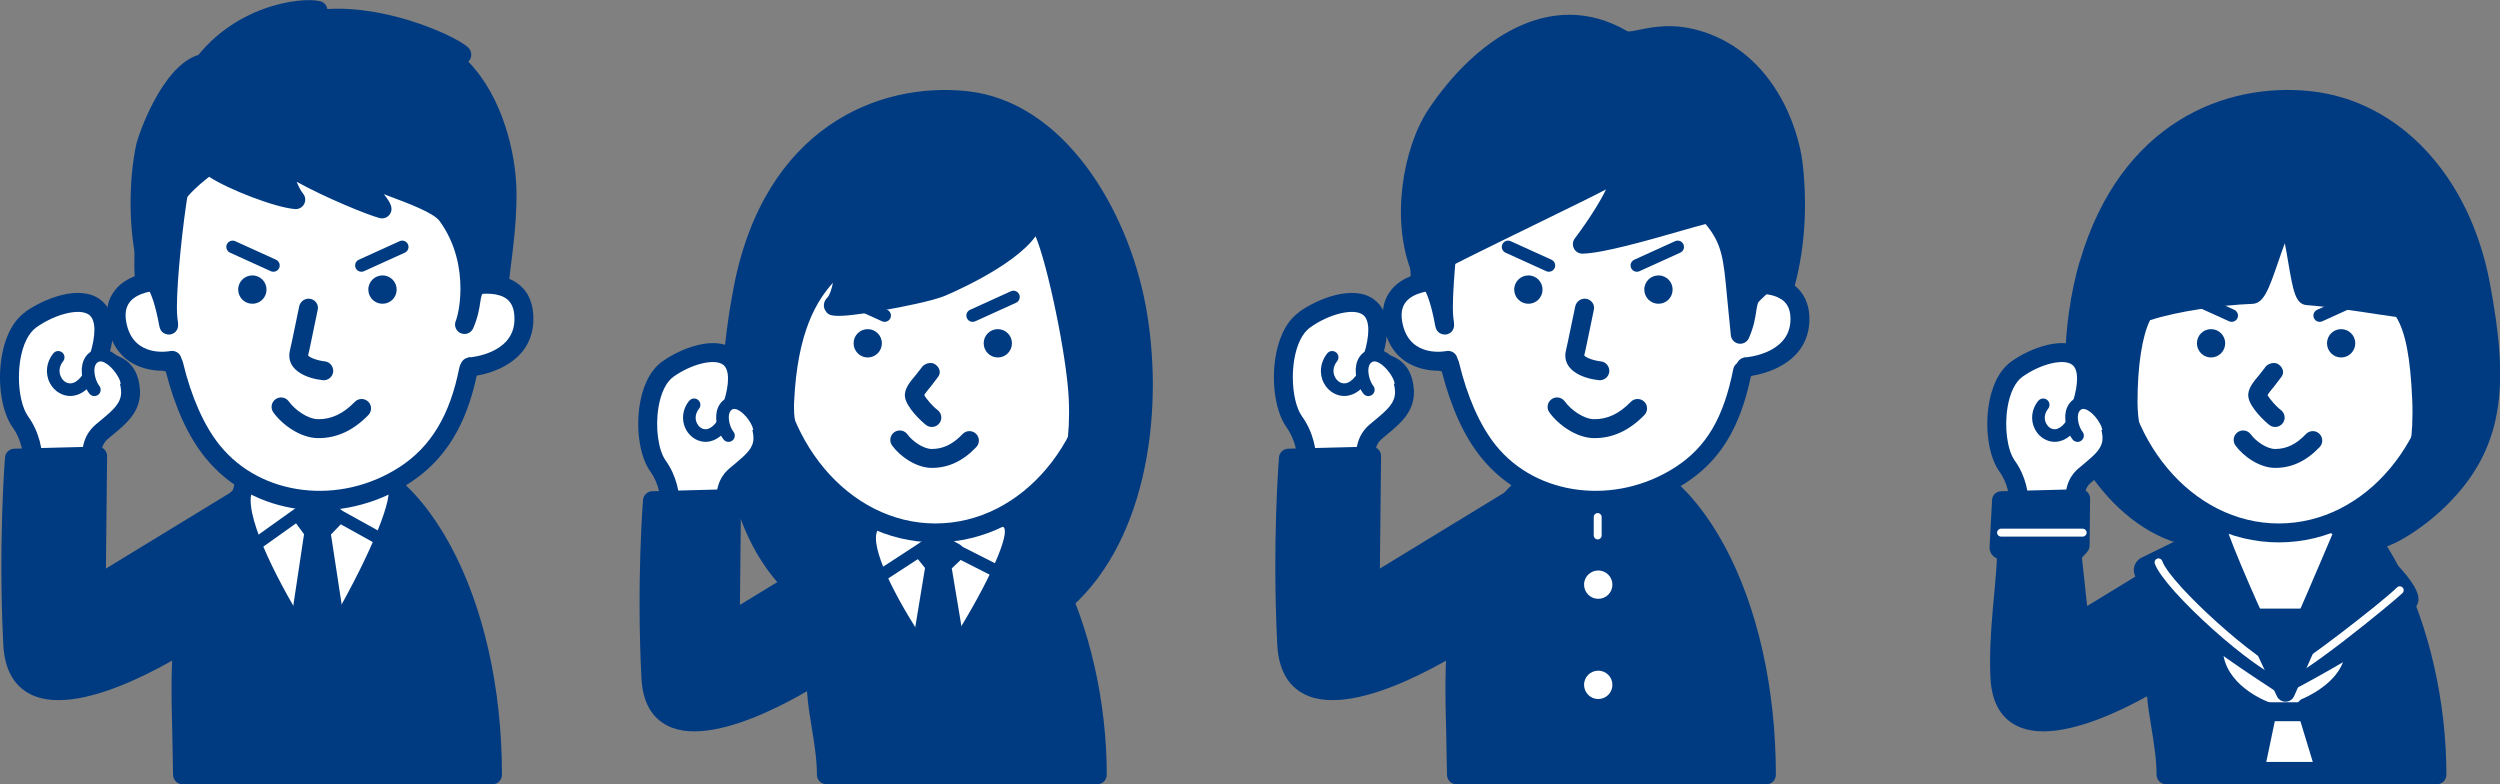 <?xml version="1.0" encoding="UTF-8"?>
<svg id="_レイヤー_1" data-name="レイヤー 1" xmlns="http://www.w3.org/2000/svg" viewBox="0 0 449.13 140.9">
  <rect x="0" y="0" width="449.13" height="140.9" fill="#808080" stroke="none"/>
  <g>
    <path d="m437.8,139.2h-48.67c0-6.87-2.66-13.79-1.61-20.24,2.95-18.09,10.91-32.59,22.3-32.59,15.46,0,27.98,26.69,27.98,52.83Z" style="fill: #003b82; isolation: isolate;"/>
    <path d="m385.84,118.68c-.65,4,.02,8.12.67,12.1.45,2.78.92,5.65.92,8.41,0,.94.76,1.7,1.7,1.7h48.67c.94,0,1.7-.76,1.7-1.7,0-13.05-3.06-26.54-8.38-36.99-5.76-11.31-13.33-17.54-21.3-17.54-11.37,0-20.56,13.04-23.98,34.02Zm4.03,11.56c-.46-2.79-.89-5.48-.89-8.05,0-1,.07-1.99.22-2.96,3.09-18.93,11.18-31.17,20.62-31.17,6.53,0,13.19,5.72,18.27,15.68,4.86,9.54,7.71,21.75,7.96,33.75h-45.33c-.13-2.46-.46-4.89-.85-7.26Z" style="fill: #003b82;"/>
  </g>
  <g>
    <path d="m317.35,139.2h-55.69c0-7.98-.75-17.25.25-26.26,2-18.03,13.08-30.82,24.61-30.82,17.03,0,30.84,25.55,30.84,57.08Z" style="fill: #003b82; isolation: isolate;"/>
    <path d="m260.21,112.75c-.72,6.49-.55,12.96-.39,19.21l.13,7.24c.02.93.77,1.7,1.7,1.7h55.69c.94,0,1.7-.76,1.7-1.7,0-15.52-3.28-30.14-9.24-41.17-6.14-11.36-14.41-17.61-23.3-17.61-12.95,0-24.25,13.9-26.3,32.33Zm3.01,19.12c-.07-2.69-.14-5.42-.14-8.16,0-3.52.12-7.07.51-10.59,1.82-16.43,11.89-29.3,22.92-29.3,7.58,0,14.8,5.62,20.31,15.82,5.48,10.13,8.55,23.53,8.78,37.85h-52.28c-.04-2-.1-5.62-.1-5.62Z" style="fill: #003b82;"/>
  </g>
  <g>
    <path d="m232.51,75.76c-2.86-3.99-2.84-14.96,1.89-18.32,5.59-3.96,16.25-6.25,12.25,6.75-.55,1.79,5.17-.42,5.67,5.83.26,3.23-2.13,5.02-4.5,7-1,.83-2.3,1.69-2.52,4.66-.19,2.51-1.32,5.3-.41,7.79.44,1.19-10.68-1.37-10.68-1.37,0,0,2.19-6.91-1.7-12.34Z" style="fill: #fff; isolation: isolate;"/>
    <path d="m233.42,56.05c-2.73,1.94-3.82,5.43-4.26,8.02-.79,4.75.01,9.96,1.96,12.68h0c3.33,4.65,1.48,10.78,1.46,10.84-.14.45-.09.94.15,1.35.24.41.63.71,1.09.81,10.96,2.53,11.68,1.72,12.31,1,.3-.34.46-.78.46-1.22,0-.22-.04-.44-.11-.65-.18-.48-.25-1.01-.25-1.57,0-.91.18-1.9.37-2.93l.38-2.59c.15-2.04.83-2.59,1.69-3.3l.59-.49c2.24-1.86,4.76-3.95,4.76-7.51,0-.2,0-.41-.03-.63-.4-5.02-3.76-5.97-5.46-6.34.41-1.58.67-3.05.67-4.3,0-2.47-.8-4.3-2.39-5.45-3.71-2.69-10.06-.12-13.42,2.26Zm3.11,27.48c0-2.62-.55-5.85-2.64-8.76h0c-1.03-1.44-1.63-4.14-1.63-6.98,0-1.05.08-2.13.25-3.16.46-2.76,1.48-4.82,2.87-5.81,3.45-2.45,7.79-3.49,9.46-2.28.65.47.98,1.42.98,2.74,0,1.19-.26,2.68-.8,4.41,0,0,.18,1.81.18,1.81.54.92,1.52,1.13,2.38,1.31,1.51.32,2.81.6,3.03,3.35,0,.11.01.22.01.33,0,1.89-1.37,3.12-3.53,4.92l-.57.47c-1.06.87-2.67,2.19-2.93,5.68l-.34,2.22c-.21,1.12-.43,2.32-.43,3.55,0,.22.03.45.05.68-1.59-.19-4.15-.66-6.65-1.2.15-.87.29-1.98.29-3.28Z" style="fill: #003b82;"/>
  </g>
  <g>
    <path d="m231.16,115.69c1,20,33.5-2,33.5-2l6.5-23.75-25,15.25.24-23.27-14.94.38s-1.23,14.9-.3,33.38Z" style="fill: #003b82; isolation: isolate;"/>
    <path d="m246.36,80.23l-14.94.38c-.87.02-1.58.7-1.65,1.56-.01.15-1.23,15.22-.31,33.61h0c.22,4.43,1.88,7.45,4.92,8.96,9.51,4.75,29.04-8.15,31.24-9.64.34-.23.58-.57.69-.96l6.5-23.75c.18-.67-.06-1.39-.62-1.81-.56-.42-1.31-.46-1.91-.09,0,0-18.18,11.09-22.38,13.65.05-4.62.21-20.21.21-20.22,0-.46-.18-.89-.51-1.21-.33-.32-.78-.5-1.24-.49Zm-1.68,3.45c-.03,3.01-.22,21.51-.22,21.52,0,.61.33,1.18.86,1.48.54.31,1.2.29,1.73-.03,0,0,16.01-9.77,21.34-13.02-1.49,5.46-4.93,18.02-5.2,18.99-5.88,3.89-20.91,12.27-27.3,9.08-1.89-.94-2.88-2.93-3.04-6.09h0c-.25-4.98-.34-9.72-.34-13.97,0-8.38.35-14.86.53-17.67,2.16-.06,9.21-.24,11.63-.3Z" style="fill: #003b82;"/>
  </g>
  <path d="m238.44,63.48c-1.27,1.59-1.5,3.64-.6,5.35.8,1.52,2.35,2.42,3.94,2.3,1.29-.1,3.69-.95,5.28-5.57.2-.59-.11-1.24-.7-1.44-.59-.2-1.24.11-1.44.7-.84,2.44-2.08,3.95-3.31,4.05-.84.06-1.46-.52-1.76-1.1-.48-.91-.35-1.99.36-2.87.39-.49.31-1.2-.18-1.59-.49-.39-1.2-.31-1.59.18Z" style="fill: #003b82;"/>
  <g>
    <path d="m251.66,68.69c-.2-1.8-3.32-5.91-5.67-4.67-2.12,1.13-1.25,4.64-.17,6" style="fill: #fff; isolation: isolate;"/>
    <path d="m245.46,63.02c-.94.5-1.57,1.36-1.8,2.5-.39,1.86.37,4.08,1.28,5.21.39.49,1.1.57,1.59.18.49-.39.57-1.1.18-1.59-.57-.72-1.05-2.26-.83-3.34.13-.61.43-.84.64-.95.11-.06.47-.25,1.2.14,1.39.74,2.71,2.76,2.81,3.65.07.62.63,1.07,1.25,1,.62-.07,1.07-.63,1-1.25-.17-1.61-1.96-4.33-4-5.41-1.48-.79-2.63-.51-3.32-.14Z" style="fill: #003b82;"/>
  </g>
  <g>
    <path d="m149.26,48.08c-13.86,5.95-16.58,22.93-11.41,34.56,7.88,17.72,29.2,17.46,46.8,11.77,20.46-6.61,26.45-34.49,7.02-44.92-10.02-5.38-30.57-5.94-41.5-1.78-.31.12-.62.24-.92.37Z" style="fill: #003b82; isolation: isolate;"/>
    <path d="m149.58,46.11s-.98.4-.99.4c-5.98,2.57-10.44,7.23-12.88,13.47-1.34,3.42-2.01,7.14-2.01,10.88,0,4.28.87,8.58,2.6,12.47,6.94,15.6,25.21,20.34,48.88,12.7,10.91-3.53,18.92-13.44,19.93-24.67.89-9.91-3.83-18.65-12.63-23.37-10.2-5.48-31.05-6.38-42.91-1.87Zm1.21,3.18c10.91-4.15,30.76-3.32,40.08,1.69,7.68,4.12,11.63,11.44,10.85,20.07-.89,9.89-7.96,18.63-17.59,21.74-8.18,2.64-35.6,9.68-44.72-10.84-1.52-3.41-2.28-7.27-2.28-11.1,0-3.33.58-6.65,1.75-9.62,2.11-5.37,5.93-9.38,11.06-11.58t0,0l.86-.35Zm-.86.35s0,0,0,0h0Zm-1.34-3.13" style="fill: #003b82;"/>
  </g>
  <g>
    <g>
      <path d="m197.13,139.2h-48.67c0-6.87-2.66-13.79-1.61-20.24,2.95-18.09,10.91-32.59,22.3-32.59,15.45,0,27.98,26.69,27.98,52.83Z" style="fill: #003b82; isolation: isolate;"/>
      <path d="m145.17,118.68c-.65,4,.02,8.12.67,12.1.45,2.78.92,5.65.92,8.41,0,.94.76,1.7,1.7,1.7h48.67c.94,0,1.7-.76,1.7-1.7,0-13.05-3.05-26.54-8.38-36.99-5.76-11.31-13.33-17.54-21.3-17.54-11.37,0-20.56,13.04-23.98,34.02Zm4.02,11.56c-.46-2.79-.89-5.48-.89-8.05,0-1,.07-1.99.23-2.96,3.09-18.93,11.18-31.17,20.62-31.17,6.53,0,13.19,5.72,18.27,15.68,4.86,9.54,7.71,21.75,7.96,33.75h-45.33c-.14-2.46-.47-4.89-.85-7.26Z" style="fill: #003b82;"/>
    </g>
    <g>
      <path d="m168.68,121.88s17.18-24.91,12.73-28.44c-3.67-2.92-23.39-1.55-24.99.57-4.4,5.82,12.26,27.87,12.26,27.87Z" style="fill: #fff; isolation: isolate;"/>
      <path d="m162.49,90.6c-6.2.78-7.06,1.91-7.42,2.39-4.93,6.51,9.35,26.07,12.26,29.92.33.44.85.69,1.39.67.55-.01,1.05-.29,1.36-.73,6.75-9.79,17.34-26.8,12.39-30.74-3.57-2.84-15.94-2.02-19.99-1.51Zm17.87,4.17c.11.15.17.39.17.71,0,2.92-4.59,12.49-11.9,23.42-6.05-8.38-11.27-17.95-11.27-22.23,0-.65.13-1.16.39-1.54,2.26-1.47,19.72-2.67,22.62-.36Z" style="fill: #003b82;"/>
    </g>
    <path d="m167.44,96.08l-10.14,6.61c-.52.34-.67,1.04-.33,1.57.34.52,1.04.67,1.57.33,0,0,8.61-5.61,9.59-6.25,1.05.53,11.05,5.6,11.05,5.6.56.28,1.24.06,1.52-.5.28-.56.06-1.24-.5-1.52l-11.63-5.89c-.36-.18-.79-.16-1.13.06Z" style="fill: #003b82;"/>
    <g>
      <polygon points="166.01 99.11 168.37 97.53 171.51 99.26 169.15 101.48 172.54 121.74 164.68 121.6 167.98 101.56 166.01 99.11" style="fill: #003b82; isolation: isolate;"/>
      <path d="m167.42,96.12l-2.36,1.58c-.4.26-.66.68-.73,1.16-.01.08-.02.17-.02.26,0,.38.13.76.38,1.07,0,0,.94,1.17,1.49,1.85-.23,1.39-3.18,19.29-3.18,19.29-.02.09-.02.18-.02.28,0,.39.14.78.39,1.09.32.38.78.6,1.28.61l7.86.14c.51,0,.99-.21,1.32-.59.27-.31.41-.71.41-1.11,0-.09,0-.19-.02-.28,0,0-2.96-17.73-3.23-19.36.68-.65,1.7-1.61,1.7-1.61.34-.32.53-.77.53-1.24,0-.07,0-.14-.01-.22-.07-.54-.39-1.01-.87-1.27l-3.14-1.72c-.56-.31-1.24-.28-1.77.08Zm1.15,3.46s.04.02.07.04c0,0-.01.01-.02.02-.02-.03-.03-.03-.05-.06Zm0,8.78c.85,5.11,1.59,9.55,1.94,11.64-1.48-.03-2.4-.04-3.85-.07.33-2.02,1.07-6.49,1.91-11.57Z" style="fill: #003b82;"/>
    </g>
  </g>
  <g>
    <ellipse cx="168.06" cy="60.24" rx="30" ry="35.5" style="fill: #fff; isolation: isolate;"/>
    <path d="m136.36,60.24c0,20.51,14.22,37.2,31.7,37.2s31.7-16.69,31.7-37.2-14.22-37.2-31.7-37.2-31.7,16.69-31.7,37.2Zm3.4,0c0-18.64,12.69-33.8,28.3-33.8s28.3,15.16,28.3,33.8-12.7,33.8-28.3,33.8-28.3-15.16-28.3-33.8Z" style="fill: #003b82;"/>
  </g>
  <path d="m158.43,61.67c0,1.41-1.14,2.55-2.54,2.55s-2.54-1.14-2.54-2.55,1.14-2.54,2.54-2.54,2.54,1.14,2.54,2.54Z" style="fill: #003b82;"/>
  <path d="m181.8,61.67c0,1.41-1.14,2.55-2.54,2.55s-2.54-1.14-2.54-2.55,1.14-2.54,2.54-2.54,2.54,1.14,2.54,2.54Z" style="fill: #003b82;"/>
  <path d="m165.61,65.99l-1.02,1.3c-1.12,1.33-2.19,2.59-2.01,4,.24,1.93,3.09,4.56,3.84,5.1.76.55,1.83.37,2.37-.39.22-.3.32-.65.32-.99,0-.53-.25-1.05-.71-1.38-.75-.54-2.02-1.99-2.36-2.66.22-.39.78-1.06,1.14-1.49l1.34-1.76c.21-.28.31-.58.31-.87,0-.49-.27-.98-.74-1.34-.74-.57-1.92-.27-2.5.47Z" style="fill: #003b82;"/>
  <path d="m160.64,77.66c-.76.56-.92,1.62-.37,2.38,1.46,2,4.38,4.02,7.13,4.02,2.98,0,5.59-1.22,7.99-3.74.65-.68.62-1.76-.06-2.4-.68-.65-1.76-.62-2.4.06-1.74,1.83-3.5,2.68-5.52,2.68-1.52,0-3.46-1.36-4.39-2.63-.56-.76-1.62-.92-2.38-.37Z" style="fill: #003b82;"/>
  <g>
    <path d="m204.12,55.03c-3.11-16.46-13.93-35.17-30.54-36.96-12.82-1.38-34.46,4.29-40.13,33.96-5.01,26.25-.91,45.98,12,55.67,5.33,4,3.67-.67,9.67-8,.46.46-14.82-13.1-14.17-27.51.75-16.58,6.5-21.58,9.23-24.49,2.19-2.34,1.52,5.16-.39,6.99-1.4,1.34,15.42-1.58,19.17-3.08s14.83-6.92,16.5-11.58c2.33-4,7.86,22.59,8.25,31.66.67,15.33-4.92,20.42-8.25,23.75-2.98,2.98-.91,18.48,6,12.26,13.33-12,16-35,12.67-52.67Z" style="fill: #003b82; isolation: isolate;"/>
    <path d="m131.79,51.71c-5.16,26.99-.66,47.36,12.65,57.35,1.72,1.29,3.17,2.08,4.66,1.73,1.64-.38,2.41-1.88,3.39-3.78.82-1.59,1.93-3.77,3.95-6.23.25-.31.38-.69.38-1.06,0-.49-.21-.98-.61-1.32-.14-.12-13.57-12.43-13.57-25.3,0-.27,0-.55.02-.82.58-12.9,4.19-18.35,6.98-21.49-.22,1.12-.58,2.27-1.02,2.69-.4.38-.61.88-.61,1.38,0,.33.09.66.28.96.58.9,1,1.55,10.21-.04,3.78-.66,8.96-1.72,11.09-2.57.14-.05,12.39-5.1,16.45-10.76,2.15,5.03,5.64,21.64,5.97,29.33.04.83.05,1.62.05,2.38,0,12.32-4.48,16.78-7.51,19.8l-.3.29c-1.22,1.22-1.8,3.66-1.8,6.28,0,3.34.94,6.99,2.69,8.84.76.8,3.53,3.13,7.45-.4,13.84-12.45,16.6-36.22,13.2-54.25h0c-3.24-17.15-14.64-36.47-32.02-38.34-15.93-1.71-36.48,6.51-41.98,35.33Zm14.69,54.62c-8.83-6.62-13.38-18.47-13.38-34.21,0-6.04.67-12.66,2.03-19.78,5.07-26.55,23.79-34.15,38.28-32.59,15.66,1.68,26.03,19.63,29.05,35.59h0c3.23,17.09.73,39.51-12.13,51.09-1.76,1.58-2.38.93-2.71.58-2.13-2.25-2.24-9.09-.95-10.37l.29-.29c3.42-3.4,9.14-9.1,8.46-24.74-.15-3.4-3.99-32.42-8.91-33.63-.77-.19-1.83.02-2.51,1.19-.05.09-.1.19-.13.28-1.29,3.6-10.75,8.66-15.53,10.58-2.62,1.05-11.53,2.7-15.83,3.17.48-1.39.75-2.95.75-4.23,0-.6-.05-1.12-.16-1.54-.35-1.31-1.19-1.71-1.66-1.83-.59-.15-1.51-.11-2.48.92l-.51.53c-2.95,3.08-8.44,8.82-9.18,25.04-.01.33-.02.66-.02.99,0,11.9,9.57,22.87,13.64,26.75-1.64,2.21-2.66,4.14-3.41,5.6-.4.78-.89,1.72-1.17,1.99-.2-.05-.69-.26-1.82-1.1Zm40.58-65.73c-.04.1-.08.19-.13.28,0,0,0,0,0,0,.04-.1.1-.19.14-.29Zm-33.26,60.09c.45.39.75.62.84.64-.36-.11-.63-.35-.84-.64Z" style="fill: #003b82;"/>
  </g>
  <g>
    <path d="m88.48,139.2h-55.69c0-7.98-.75-17.25.25-26.26,2-18.03,13.08-30.82,24.61-30.82,17.03,0,30.84,25.55,30.84,57.08Z" style="fill: #003b82; isolation: isolate;"/>
    <path d="m31.35,112.75c-.72,6.49-.55,12.96-.39,19.21l.13,7.24c.02.93.77,1.7,1.7,1.7h55.69c.94,0,1.7-.76,1.7-1.7,0-15.52-3.28-30.14-9.24-41.17-6.14-11.36-14.41-17.61-23.3-17.61-12.95,0-24.25,13.9-26.3,32.33Zm3.01,19.12c-.07-2.69-.14-5.42-.14-8.16,0-3.52.12-7.07.51-10.59,1.82-16.43,11.89-29.3,22.92-29.3,7.58,0,14.8,5.62,20.31,15.82,5.48,10.13,8.55,23.53,8.78,37.85h-52.27c-.04-2-.1-5.62-.1-5.62Z" style="fill: #003b82;"/>
  </g>
  <g>
    <path d="m57.16,119.11s18.21-28.9,13.5-33c-3.89-3.38-24.8-1.8-26.5.67-4.67,6.75,13,32.33,13,32.33Z" style="fill: #fff; isolation: isolate;"/>
    <path d="m51.27,82.99c-7.19.9-8.15,2.29-8.52,2.81-5.08,7.35,9.94,29.83,13,34.27.32.47.86.75,1.44.73.57-.01,1.1-.31,1.4-.79,7.09-11.25,18.23-30.79,13.18-35.19-3.62-3.16-16.03-2.39-20.5-1.83Zm18.27,4.4c.2.17.29.51.29,1,0,3.49-4.89,14.73-12.74,27.56-5.79-8.78-12.06-20.57-12.06-26.07,0-.85.16-1.54.49-2.06,2.29-1.75,20.87-3.17,24.02-.43Z" style="fill: #003b82;"/>
  </g>
  <path d="m55.83,89.35l-10.75,7.67c-.51.36-.63,1.07-.27,1.58.36.51,1.07.63,1.58.26,0,0,9.13-6.51,10.17-7.25,1.13.62,11.71,6.49,11.71,6.49.55.3,1.24.11,1.54-.44.3-.55.11-1.24-.44-1.54l-12.33-6.83c-.38-.21-.85-.18-1.21.07Z" style="fill: #003b82;"/>
  <g>
    <polygon points="54.32 92.69 56.82 90.86 60.16 92.86 57.66 95.44 61.24 118.94 52.91 118.77 56.41 95.52 54.32 92.69" style="fill: #003b82; isolation: isolate;"/>
    <path d="m55.82,89.49l-2.5,1.83c-.36.27-.61.67-.68,1.11-.01.08-.02.17-.02.26,0,.36.11.71.33,1.01,0,0,1.13,1.54,1.67,2.27-.2,1.31-3.39,22.56-3.39,22.56-.01.08-.02.17-.02.25,0,.4.14.79.4,1.1.32.37.78.59,1.27.6l8.33.17c.5.01.98-.2,1.31-.58.27-.31.42-.71.42-1.12,0-.08,0-.17-.02-.26,0,0-3.22-21.12-3.46-22.67.69-.71,1.91-1.98,1.91-1.98.31-.32.48-.74.48-1.18,0-.07,0-.15-.01-.22-.07-.51-.37-.97-.81-1.24l-3.33-2c-.59-.35-1.33-.32-1.88.09Zm1.1,3.41c.22.13.27.16.53.32-.17.18-.22.23-.36.37-.17-.23-.19-.26-.39-.53.11-.08.12-.08.22-.16Zm.13,9.81c.93,6.07,1.87,12.24,2.21,14.49-1.61-.03-2.82-.06-4.38-.09.33-2.18,1.26-8.37,2.17-14.4Z" style="fill: #003b82;"/>
  </g>
  <g>
    <path d="m84.69,37.37c.45,4.13.75,8.39.8,12.61.03,3.07,4.73,5.38,4.45,8.34-.2,2.23-2.31,5.81-5.77,8.05-1.66,8.43-5.1,14.82-11.48,18.96-11.12,7.21-26.24,6.01-34.51-4.24-3.24-4.02-5.52-9.57-6.97-15.63-8.52-3.09-7.22-4.08-7.52-6.9-.31-2.95,5.66-7.33,5.72-10.24.13-6.15,1.09-11.98,2.89-16.6,4.91-12.61,11.84-15.19,27.66-15.21,17.32-.02,23.04,5.44,24.73,20.86Z" style="fill: #fff; isolation: isolate;"/>
    <path d="m59.96,14.81c-15.53.02-23.87,2.46-29.25,16.29-1.83,4.71-2.87,10.65-3.01,17.19-.02.81-1.42,2.57-2.44,3.85-1.62,2.02-3.29,4.1-3.29,6.2,0,.14,0,.27.02.41l.05.94c.1,3.16,1.26,4.63,7.75,7.07,1.64,6.41,3.99,11.62,7.05,15.41,8.58,10.64,24.38,12.62,36.76,4.59,6.32-4.1,10.16-10.3,12.08-19.44,3.57-2.58,5.71-6.3,5.94-8.83.01-.14.02-.28.02-.41,0-2.03-1.38-3.63-2.6-5.06-.91-1.06-1.85-2.16-1.86-3.04-.04-3.98-.31-8.28-.81-12.78-1.81-16.54-8.72-22.4-26.42-22.37Zm-20.46,65.21c-2.84-3.52-5.14-8.7-6.64-14.95-.13-.56-.54-1.01-1.07-1.2-6.27-2.28-6.29-2.95-6.33-4.29l-.07-1.19c-.09-.84,1.49-2.82,2.54-4.12,1.62-2.02,3.15-3.93,3.19-5.9.13-6.14,1.09-11.68,2.78-16.02,4.66-11.97,10.88-14.1,26.08-14.12,16.03-.02,21.41,4.5,23.03,19.34h0c.48,4.39.75,8.58.79,12.45.02,2.12,1.44,3.77,2.68,5.22.91,1.06,1.85,2.15,1.78,2.94-.14,1.52-1.82,4.72-5,6.77-.39.25-.65.65-.74,1.1-1.68,8.53-5.1,14.2-10.74,17.86-10.73,6.95-24.9,5.25-32.26-3.88Zm46.88-42.83h0Z" style="fill: #003b82;"/>
  </g>
  <path d="m53.75,55.06l-1.29,6.2c-.37,1.63-.49,2.16-.49,2.58-.03,2.83,3.23,4.17,6.02,4.46.93.1,1.77-.58,1.87-1.51,0-.06,0-.12,0-.18,0-.86-.65-1.6-1.52-1.69-1.39-.15-2.8-.72-2.99-1.08.03,0,.41-1.83.41-1.83l1.32-6.36c.02-.12.04-.23.04-.34,0-.78-.56-1.46-1.36-1.62-.92-.19-1.83.45-2.02,1.37Z" style="fill: #003b82;"/>
  <path d="m49.5,71.72c-.76.55-.94,1.61-.39,2.37,1.63,2.27,4.9,4.59,7.99,4.62,3.36.03,6.34-1.33,9.08-4.15.65-.67.64-1.75-.03-2.4-.67-.65-1.75-.64-2.4.03-2.09,2.15-4.19,3.14-6.61,3.12-1.84-.02-4.16-1.67-5.26-3.2-.55-.76-1.61-.94-2.37-.39Z" style="fill: #003b82;"/>
  <g>
    <path d="m84.68,51.36c2.34-.51,9.67-1.28,9.45,6.23-.23,7.5-9.27,8.31-9.73,8.3" style="fill: #fff; isolation: isolate;"/>
    <path d="m84.31,49.7c-.92.2-1.5,1.11-1.3,2.03.2.92,1.11,1.5,2.03,1.3,1.89-.42,4.63-.47,6.1.76.91.76,1.33,1.99,1.28,3.76-.18,6.07-7.98,6.65-8.06,6.65-.92.04-1.67.8-1.65,1.72.01.92.74,1.67,1.66,1.68,1.83.02,11.2-1.63,11.45-9.95.09-2.85-.76-5.03-2.51-6.48-3.04-2.52-7.66-1.76-9-1.46Z" style="fill: #003b82;"/>
  </g>
  <g>
    <path d="m28.94,50.49c-2.4-.03-9.54,1-7.79,8.29,1.74,7.3,9.34,6.05,9.79,5.96" style="fill: #fff; isolation: isolate;"/>
    <path d="m20.68,52.12c-1.47,1.84-1.87,4.21-1.19,7.06,1.83,7.64,9.14,7.8,11.81,7.22.91-.2,1.48-1.09,1.29-2.01-.19-.91-1.09-1.5-2.01-1.32-.26.05-6.38,1.21-7.79-4.69-.43-1.8-.25-3.15.54-4.14,1.33-1.66,4.23-2.07,5.58-2.06.94.01,1.71-.74,1.72-1.68.01-.94-.74-1.71-1.68-1.72-.93-.01-5.69.1-8.28,3.33Z" style="fill: #003b82;"/>
  </g>
  <path d="m47.88,52.05c-.01,1.41-1.16,2.54-2.57,2.52-1.4-.01-2.53-1.16-2.52-2.57s1.16-2.53,2.57-2.52c1.41.01,2.53,1.16,2.52,2.57Z" style="fill: #003b82;"/>
  <path d="m71.26,52.05c-.01,1.41-1.16,2.54-2.57,2.52-1.4-.01-2.53-1.16-2.52-2.57.01-1.41,1.16-2.53,2.57-2.52,1.41.01,2.54,1.16,2.52,2.57Z" style="fill: #003b82;"/>
  <g>
    <path d="m54.79,3.86c-1.99.49.33-.33,2.33-2-1.02-.52-12.83-.5-20.59,9.5-5.42,1.08-9.88,12.43-10.42,15-1.34,6.43-1.33,15.25.33,21.33,2.19-10.08,5.33-13.83,11.08-18.08,1.4,1.61,11.42,5.92,15.58,6.25-.83-1-1.83-2.92-2.83-7.17,3.5,3,15.67,8.17,18.33,8.83-.33-1.33-3.33-3.83-4.83-6.83,3.33,2.34,14.22,4.83,16.54,8,5.84,8.02,3.96,17.62,3.11,19.6,1.71-3.93.63-5.62,2.42-7.12,2.36-1.96.91-3.39,3.92-.55-.28-.26,1.52-9.26,1.27-17.01s-3.75-20.25-13-25c1-.5,3.57,1.1,4.75,1.25,2,.25-14.75-9.25-28-6Z" style="fill: #003b82; isolation: isolate;"/>
    <path d="m35.58,9.89c-6.51,2.02-10.77,14.45-11.12,16.13-.67,3.2-1,6.84-1,10.44,0,4.23.46,8.4,1.36,11.69.21.75.9,1.27,1.69,1.25s1.45-.57,1.62-1.34c1.94-8.94,4.57-12.52,9.44-16.3,3.47,2.27,11.8,5.51,15.43,5.8.68.05,1.33-.31,1.65-.91.13-.25.19-.51.19-.78,0-.39-.13-.78-.39-1.09-.4-.48-.78-1.21-1.16-2.13,5.26,2.91,12.89,6.02,14.94,6.53.58.14,1.19-.03,1.61-.45.32-.32.5-.76.5-1.2,0-.14-.02-.28-.05-.41-.18-.71-.69-1.44-1.33-2.24.33.13.66.25,1,.38,3.35,1.25,7.94,2.97,9.01,4.44,2.96,4.07,3.75,8.6,3.75,12.11,0,2.96-.56,5.19-.83,5.81-.1.22-.14.45-.14.68,0,.66.38,1.28,1.02,1.56.86.37,1.86-.02,2.24-.88,0,0,0,0,0,0h0c.87-2.01,1.09-3.52,1.26-4.62.18-1.23.26-1.51.69-1.87.49-.4.84-.79,1.12-1.13.18.17.55.51.55.51.68.64,1.76.61,2.4-.07.31-.33.46-.75.46-1.16,0-.08-.04-.15-.05-.23,0,0,.02.03.02.03l.28-2.4c.4-3.09,1.05-8.05,1.05-12.88,0-.54,0-1.07-.03-1.6-.19-5.88-2.31-15.98-8.63-22.49.15-.15.26-.29.31-.37.15-.25.22-.55.22-.85,0-.4-.12-.8-.36-1.11-1.29-1.72-14-7.83-25.49-7.12-.09-.54-.41-1.01-.89-1.25-2.02-1.03-14.32-.31-22.31,9.54Zm-8.73,26.6c0-3.36.31-6.78.94-9.77.62-2.98,4.96-12.86,9.08-13.68.4-.08.76-.3,1.01-.63,4.5-5.8,10.49-7.96,14.48-8.68-.01.08-.06.15-.06.23,0,.21.04.44.14.68.58,1.41,2.04,1.05,2.74.88h0c7.34-1.8,15.85.57,21.24,2.75-.03.12-.1.22-.1.34h0c0,.65.36,1.23.92,1.52,9.1,4.67,11.88,17.44,12.08,23.54.02.49.02.99.02,1.49,0,4.53-.61,9.26-1,12.28-.27-.08-.55-.12-.86-.08-.86.11-1.31.69-1.59,1.13-.43-3.41-1.62-7.21-4.21-10.78-1.67-2.29-5.99-3.91-10.57-5.62-2.55-.95-5.19-1.94-6.37-2.77-.64-.45-1.5-.41-2.09.1-.39.33-.59.81-.59,1.29,0,.26.06.52.18.76.44.87.98,1.69,1.54,2.45-4.51-1.91-10.34-4.73-12.41-6.5-.56-.48-1.36-.54-1.99-.16-.51.31-.82.87-.82,1.45,0,.13.01.26.04.39.41,1.72.84,3.14,1.3,4.35-4.45-1.32-10.27-4.04-11.11-4.95-.59-.64-1.59-.76-2.29-.25-4.35,3.21-7.35,6.32-9.55,11.77-.08-1.16-.13-2.34-.13-3.53Z" style="fill: #003b82;"/>
  </g>
  <g>
    <path d="m26.04,50.65c3-3.33,4.84,11.79,4.15,6.71-.48-3.55.75-16.19,2-23.57.34-2-6.25,4.52-6.25,9.52,0,1.3-.3,4.95.1,7.34Z" style="fill: #003b82; isolation: isolate;"/>
    <path d="m30.94,32c-1.93.98-6.7,6.54-6.7,11.31l-.04,1.24c-.07,1.75-.17,4.4.16,6.38.11.63.58,1.12,1.19,1.31.4.13.83.08,1.2-.09.44.76,1.18,2.63,1.87,6.42,0,.01,0,.02.01.03h0s0,0,0,0c.34,1.73,1.94,1.49,1.96,1.49.15-.02,1.41-.27,1.41-1.74,0-.09-.01-.19-.02-.29,0,0,0,0,0,0,0,0,0-.01,0-.02,0-.04,0-.07,0-.1l-.11-.81c-.06-.47-.09-1.13-.09-1.94,0-4.8,1.02-14.85,2.08-21.11.03-.15.04-.29.04-.42,0-.89-.52-1.38-.77-1.56-.29-.21-1.08-.65-2.2-.09Zm-3.41,15.42c0-.98.04-1.95.07-2.73l.04-1.38c0-1.76,1.07-3.81,2.22-5.44-.48,3.56-.92,7.63-1.19,11.27-.43-.37-.81-.5-1.07-.58,0,0-.03,0-.04,0-.01-.38-.03-.75-.03-1.14Z" style="fill: #003b82;"/>
  </g>
  <g>
    <path d="m313.93,37.37c.45,4.13.75,8.39.8,12.61.03,3.07,4.73,5.38,4.45,8.34-.2,2.23-2.67,6.06-6.13,8.3-1.66,8.43-4.74,14.57-11.12,18.71-11.12,7.21-26.24,6.01-34.51-4.24-3.24-4.02-5.52-9.57-6.97-15.63-8.52-3.09-7.22-4.08-7.52-6.9-.31-2.95,5.66-7.33,5.72-10.24.13-6.15,1.09-11.98,2.89-16.6,4.91-12.61,11.84-15.19,27.66-15.21,17.32-.02,23.04,5.44,24.73,20.86Z" style="fill: #fff; isolation: isolate;"/>
    <path d="m289.2,14.81c-15.53.02-23.87,2.46-29.25,16.29-1.83,4.71-2.87,10.65-3.01,17.19-.02.81-1.42,2.57-2.44,3.85-1.62,2.02-3.29,4.1-3.29,6.2,0,.14,0,.27.02.41l.05.94c.1,3.16,1.26,4.63,7.75,7.07,1.64,6.41,3.99,11.62,7.05,15.41,8.58,10.64,24.38,12.62,36.76,4.59,6.16-3.99,9.78-9.93,11.71-19.13,3.33-2.39,6.05-6.27,6.31-9.14.01-.14.02-.28.02-.41,0-2.03-1.38-3.63-2.6-5.06-.91-1.06-1.85-2.16-1.86-3.04-.04-3.98-.31-8.28-.81-12.78-1.81-16.54-8.72-22.4-26.42-22.37Zm-20.46,65.21c-2.84-3.52-5.14-8.7-6.64-14.95-.13-.56-.54-1.01-1.07-1.2-6.27-2.28-6.29-2.95-6.33-4.29l-.07-1.19c-.09-.84,1.49-2.82,2.54-4.12,1.62-2.02,3.15-3.93,3.19-5.9.13-6.14,1.09-11.68,2.78-16.02,4.66-11.97,10.88-14.1,26.08-14.12,16.03-.02,21.41,4.5,23.03,19.34h0c.48,4.39.74,8.58.79,12.45.02,2.12,1.44,3.77,2.68,5.22.91,1.06,1.85,2.15,1.78,2.94-.14,1.58-2.25,5.01-5.36,7.02-.39.25-.66.65-.75,1.1-1.73,8.75-4.83,14.01-10.38,17.61-10.73,6.95-24.9,5.25-32.26-3.88Zm46.88-42.83h0Z" style="fill: #003b82;"/>
  </g>
  <path d="m282.99,55.06l-1.29,6.2c-.37,1.63-.49,2.16-.49,2.58-.03,2.83,3.23,4.17,6.03,4.46.93.1,1.77-.58,1.87-1.51,0-.06,0-.12,0-.18,0-.86-.65-1.6-1.52-1.69-1.39-.15-2.8-.72-2.98-1.08.03,0,.41-1.83.41-1.83l1.32-6.36c.02-.12.04-.23.04-.34,0-.78-.56-1.46-1.37-1.62-.92-.19-1.83.45-2.02,1.37Z" style="fill: #003b82;"/>
  <path d="m278.74,71.72c-.76.55-.94,1.61-.39,2.37,1.63,2.27,4.9,4.59,7.99,4.62,3.36.03,6.33-1.33,9.08-4.15.65-.67.64-1.75-.03-2.4-.67-.65-1.75-.64-2.41.03-2.09,2.15-4.19,3.14-6.61,3.12-1.84-.02-4.16-1.67-5.26-3.2-.55-.76-1.61-.94-2.37-.39Z" style="fill: #003b82;"/>
  <g>
    <path d="m312.78,51.36c2.34-.51,10.81-1.28,10.58,6.23-.23,7.5-9.27,8.31-9.73,8.3" style="fill: #fff; isolation: isolate;"/>
    <path d="m312.41,49.7c-.92.2-1.5,1.11-1.3,2.03.2.92,1.11,1.5,2.03,1.3,1.33-.29,5.22-.68,7.22.98.92.77,1.35,1.92,1.3,3.54-.18,6.07-7.98,6.65-8.06,6.65-.92.04-1.67.8-1.65,1.72.01.92.74,1.67,1.66,1.68,1.83.02,11.2-1.63,11.45-9.95.1-3.36-1.32-5.25-2.53-6.26-3.61-3-9.46-1.82-10.12-1.68Z" style="fill: #003b82;"/>
  </g>
  <g>
    <path d="m258.18,50.49c-2.4-.03-9.54,1-7.79,8.29,1.74,7.3,9.34,6.05,9.79,5.96" style="fill: #fff; isolation: isolate;"/>
    <path d="m249.92,52.12c-1.47,1.84-1.87,4.21-1.19,7.06,1.83,7.64,9.15,7.8,11.81,7.22.91-.2,1.48-1.09,1.29-2.01-.19-.91-1.09-1.5-2.01-1.32-.26.05-6.38,1.21-7.79-4.69-.43-1.8-.25-3.15.54-4.14,1.33-1.66,4.23-2.07,5.58-2.06.94.01,1.71-.74,1.72-1.68.01-.94-.74-1.71-1.68-1.72-.93-.01-5.7.1-8.28,3.33Z" style="fill: #003b82;"/>
  </g>
  <path d="m277.12,52.05c-.01,1.41-1.16,2.54-2.57,2.52-1.4-.01-2.53-1.16-2.52-2.57s1.16-2.53,2.57-2.52c1.41.01,2.53,1.16,2.52,2.57Z" style="fill: #003b82;"/>
  <path d="m300.49,52.05c-.01,1.41-1.16,2.54-2.57,2.52-1.4-.01-2.53-1.16-2.52-2.57.01-1.41,1.16-2.53,2.57-2.52,1.41.01,2.54,1.16,2.52,2.57Z" style="fill: #003b82;"/>
  <path d="m289.67,105.06c-.01,1.41-1.16,2.54-2.57,2.52-1.4-.01-2.53-1.16-2.52-2.57.01-1.41,1.16-2.53,2.57-2.52,1.41.01,2.54,1.16,2.52,2.57Z" style="fill: #fff;"/>
  <path d="m289.67,123.06c-.01,1.41-1.16,2.54-2.57,2.52-1.4-.01-2.53-1.16-2.52-2.57.01-1.41,1.16-2.53,2.57-2.52,1.41.01,2.54,1.16,2.52,2.57Z" style="fill: #fff;"/>
  <g>
    <path d="m305.53,7.36c-7.71-2.51-12.01.91-14-.25-15-8.75-28.24,5.61-33.5,13.5-4,6-6.67,18.75-2.67,28.08,3.85-2.36,28.67-14.14,32.67-16.33,6.48-3.55,0,6.5-3.75,11.5,4.93-.07,20.3-5.11,22.77-5.5,5,5.5,4.13,8.76,5.59,21.69,1.79-4.12.66-5.89,2.54-7.45,2.47-2.05,2.14-3.55,5.29-.58,2.08-7.03,2.54-14.86,1.71-22.28-.76-6.83-5.15-18.63-16.65-22.38Z" style="fill: #003b82; isolation: isolate;"/>
    <path d="m256.61,19.67c-4.55,6.82-6.92,20.12-2.81,29.7.2.45.58.8,1.05.95.47.15.98.09,1.4-.17,2.19-1.35,12.01-6.14,19.9-9.99,5.61-2.74,10.46-5.11,12.37-6.13-.92,1.97-2.94,5.26-5.61,8.82-.23.3-.34.66-.34,1.02,0,.26.06.53.19.77.29.58.89.94,1.54.93,3.55-.05,11.62-2.35,17.51-4.04,1.81-.52,3.52-1.01,4.6-1.28,2.96,3.54,3.23,6.19,3.86,13.11l.68,6.88c.08.77.66,1.38,1.43,1.5.76.12,1.51-.3,1.82-1.02.91-2.09,1.14-3.66,1.31-4.81.2-1.32.28-1.61.75-2.01l1.47-1.4s.16-.16.32-.31c.22.15.59.44,1.25,1.06.43.4,1.04.56,1.61.4.57-.15,1.02-.59,1.19-1.16,2.05-6.94,2.67-14.88,1.77-22.95-.77-6.94-5.39-19.76-17.81-23.81h0c-5.19-1.69-9-.91-11.51-.39-.8.16-1.89.39-2.17.28-14.01-8.18-27.66,1.89-35.76,14.03Zm-1.54,18.48c0-6.6,2.03-13.08,4.37-16.59,2.5-3.75,15.75-22,31.23-12.97,1.32.77,2.82.46,4.56.11,2.29-.47,5.44-1.12,9.77.29h0c10.78,3.51,14.8,14.83,15.49,20.96.25,2.29.38,4.57.38,6.81,0,4.31-.49,8.47-1.42,12.36-1.4-.76-2.63-.57-4.18,1.05l-1.18,1.13c-.23.19-.37.39-.54.58-.62-6.75-1.12-10.13-5.24-14.66-.39-.42-.96-.63-1.53-.54-.86.14-2.71.66-5.9,1.57-3.85,1.1-9.09,2.59-12.91,3.37,3.6-5.24,4.51-7.93,4.51-9.35,0-.9-.35-1.31-.57-1.57-1.42-1.63-3.8-.33-4.69.16-1.61.88-6.92,3.48-12.55,6.22-6.96,3.4-14.63,7.14-18.38,9.14-.83-2.58-1.21-5.34-1.21-8.09Z" style="fill: #003b82;"/>
  </g>
  <g>
    <path d="m255.28,50.65c3-3.33,4.84,11.79,4.15,6.71-.48-3.55.75-16.19,2-23.57.34-2-6.25,4.52-6.25,9.52,0,1.3-.3,4.95.1,7.34Z" style="fill: #003b82; isolation: isolate;"/>
    <path d="m260.17,32c-1.93.98-6.7,6.54-6.7,11.31l-.04,1.24c-.07,1.75-.17,4.4.16,6.38.11.63.58,1.12,1.19,1.31.4.13.83.08,1.2-.09.44.76,1.18,2.63,1.87,6.42,0,.01,0,.02.01.03h0s0,0,0,0c.34,1.73,1.95,1.49,1.96,1.49.16-.02,1.41-.27,1.41-1.74,0-.09-.01-.19-.02-.29,0,0,0,0,0,0,0,0,0-.01,0-.02,0-.04,0-.07,0-.1l-.11-.81c-.06-.47-.09-1.13-.09-1.94,0-4.8,1.02-14.85,2.08-21.11.03-.15.04-.29.04-.42,0-.89-.52-1.38-.77-1.56-.29-.21-1.08-.65-2.2-.09Zm-3.41,15.42c0-.98.04-1.95.07-2.73l.04-1.38c0-1.76,1.07-3.81,2.22-5.44-.48,3.56-.92,7.63-1.19,11.27-.43-.37-.81-.5-1.07-.58,0,0-.03,0-.04,0-.01-.38-.03-.75-.03-1.14Z" style="fill: #003b82;"/>
  </g>
  <path d="m286.32,92.88v3.32c0,.39.32.71.71.71s.71-.32.71-.71v-3.32c0-.39-.32-.71-.71-.71s-.71.32-.71.71Z" style="fill: #fff;"/>
  <g>
    <path d="m390.6,48.08c-13.86,5.95-16.58,22.93-11.41,34.56,7.88,17.72,29.2,17.46,46.8,11.77,20.46-6.61,26.45-34.49,7.02-44.92-10.02-5.38-30.57-5.94-41.5-1.78-.31.12-.62.24-.92.37Z" style="fill: #003b82; isolation: isolate;"/>
    <path d="m390.91,46.11s-.98.4-.99.4c-5.99,2.57-10.44,7.23-12.88,13.47-1.34,3.42-2,7.14-2,10.88,0,4.28.87,8.58,2.6,12.47,6.94,15.6,25.21,20.34,48.88,12.7,10.91-3.53,18.92-13.44,19.93-24.67.89-9.91-3.83-18.65-12.63-23.37-10.2-5.48-31.05-6.38-42.91-1.87Zm1.21,3.18c10.91-4.15,30.76-3.32,40.08,1.69,7.68,4.12,11.63,11.44,10.85,20.07-.89,9.89-7.96,18.63-17.59,21.74-8.18,2.64-35.6,9.68-44.72-10.84-1.52-3.41-2.28-7.27-2.28-11.1,0-3.33.58-6.65,1.75-9.62,2.11-5.37,5.93-9.38,11.06-11.58t0,0l.86-.35Zm-.86.35s0,0,0,0h0Zm-1.34-3.13" style="fill: #003b82;"/>
  </g>
  <g>
    <path d="m410.13,123.03s17.04-22.41,11-27.67c-4.98-4.34-21.02-4.45-23.67-1.67-3.88,4.07,12.67,29.33,12.67,29.33Z" style="fill: #fff; isolation: isolate;"/>
    <path d="m396.23,92.52c-4.19,4.39,6.02,21.58,12.47,31.44.3.46.81.75,1.36.77.55.02,1.08-.23,1.41-.67,3.01-3.95,17.66-23.98,10.76-29.98-5.44-4.74-22.61-5.13-26.01-1.56Zm2.26,3.18c0-.37.07-.66.2-.83,1.81-1.9,16.77-2.18,21.32,1.78.51.44.74,1.17.74,2.13,0,4.32-4.75,13.24-10.53,21.23-6.68-10.54-11.73-21.02-11.73-24.31Z" style="fill: #003b82;"/>
  </g>
  <g>
    <ellipse cx="409.39" cy="60.24" rx="30" ry="35.5" style="fill: #fff; isolation: isolate;"/>
    <path d="m377.69,60.24c0,20.51,14.22,37.2,31.7,37.2s31.7-16.69,31.7-37.2-14.22-37.2-31.7-37.2-31.7,16.69-31.7,37.2Zm3.4,0c0-18.64,12.69-33.8,28.3-33.8s28.3,15.16,28.3,33.8-12.69,33.8-28.3,33.8-28.3-15.16-28.3-33.8Z" style="fill: #003b82;"/>
  </g>
  <path d="m399.76,61.67c0,1.41-1.14,2.55-2.54,2.55s-2.54-1.14-2.54-2.55,1.14-2.54,2.54-2.54,2.54,1.14,2.54,2.54Z" style="fill: #003b82;"/>
  <path d="m423.13,61.67c0,1.41-1.14,2.55-2.54,2.55s-2.54-1.14-2.54-2.55,1.14-2.54,2.54-2.54,2.54,1.14,2.54,2.54Z" style="fill: #003b82;"/>
  <path d="m406.95,65.99l-1.02,1.3c-1.12,1.33-2.19,2.59-2.01,4,.24,1.93,3.09,4.56,3.83,5.1.76.55,1.83.37,2.37-.39.22-.3.32-.65.32-.99,0-.53-.25-1.05-.71-1.38-.75-.54-2.02-1.99-2.36-2.66.22-.39.78-1.06,1.14-1.49l1.34-1.76c.21-.28.31-.58.31-.87,0-.49-.27-.98-.74-1.34-.74-.57-1.92-.27-2.5.47Z" style="fill: #003b82;"/>
  <path d="m401.98,77.66c-.76.56-.92,1.62-.37,2.38,1.46,2,4.38,4.02,7.13,4.02,2.98,0,5.59-1.22,7.99-3.74.65-.68.62-1.76-.06-2.4-.68-.65-1.76-.62-2.4.06-1.74,1.83-3.5,2.68-5.52,2.68-1.52,0-3.46-1.36-4.39-2.63-.56-.76-1.62-.92-2.38-.37Z" style="fill: #003b82;"/>
  <g>
    <path d="m445.59,51.07c-3.11-16.46-14.06-31.21-30.67-33-12.82-1.38-32.13,3.72-39.67,29.33-3.33,11.33-4.07,28.8,1.95,37.3,4.25,6,10.25,10.66,16.58,11.73.46.46-11.5-9.83-11.5-24.25,0-6.08.75-12.74,2.75-16.08,5.11-1.86,14.17-3.05,19.51-3.24,1.87-.07,4.46-12.99,6.24-12.93,1.54.05,2.28,13.06,3.72,13.17,5.8.44,14.3,1.94,16.95,2.26,2,2.67,3.19,7.25,3.58,16.33.67,15.33-4.92,20.42-8.25,23.75-2.98,2.98,3.47,1.53,10.33-4.74,11.5-10.5,11.8-21.96,8.46-39.63Z" style="fill: #003b82; isolation: isolate;"/>
    <path d="m373.63,46.92c-1.63,5.56-2.62,12.26-2.62,18.74,0,7.77,1.41,15.22,4.82,20.03,4.78,6.74,11.14,11.24,17.49,12.38.01,0,.04.02.05.03-.01,0-.02-.02-.03-.02.06.01.12.03.18.04.76.13,1.5-.27,1.82-.97.1-.22.15-.46.15-.7,0-.5-.22-.99-.62-1.32-.11-.09-10.86-9.65-10.86-22.93,0-6.5.84-11.88,2.25-14.67,4.8-1.6,12.95-2.75,18.37-2.94,2.02-.07,2.91-2.42,4.72-7.72.33-.95.73-2.13,1.12-3.17.22,1.08.43,2.3.59,3.28.9,5.27,1.31,7.68,3.34,7.83,3.95.3,9.16,1.1,12.96,1.68,0,0,2.09.3,3.11.45,1.66,2.63,2.56,7.24,2.89,14.83.04.83.05,1.62.05,2.38,0,12.32-4.48,16.78-7.51,19.8l-.29.29c-.96.96-1.25,1.76-1.25,2.38,0,.65.33,1.11.56,1.35,2.39,2.5,10.05-2.97,13.38-6.01,12.02-10.98,12.43-22.95,8.99-41.2h0c-3.62-19.17-16.24-32.66-32.16-34.38-15.23-1.64-34.12,5.53-41.48,30.54Zm4.97,36.8c-2.93-4.13-4.19-10.88-4.19-18.04,0-6.08.91-12.47,2.48-17.8,6.77-23.01,23.99-29.61,37.85-28.12,17.49,1.88,26.65,18.21,29.18,31.62h0c1.12,5.96,1.83,11.14,1.83,15.76,0,8.89-2.59,15.75-9.77,22.29-1.7,1.55-3.33,2.76-4.74,3.66,2.76-3.5,5.55-8.98,5.55-18.98,0-.8-.02-1.64-.06-2.5-.39-8.96-1.56-14.13-3.92-17.27-.27-.36-.71-.6-1.16-.67l-3.81-.56c-3.61-.55-8.45-1.28-12.4-1.63-.35-1-.76-3.38-1.05-5.09-.92-5.39-1.38-8.09-3.55-8.16-2.14-.07-3.06,2.63-4.73,7.52-.61,1.78-1.59,4.62-2.17,5.45-5.11.24-14.14,1.37-19.48,3.31-.37.13-.68.39-.88.72-2.7,4.5-2.99,13.35-2.99,16.95,0,8.39,3.88,15.63,7.38,20.32-3.42-1.94-6.66-4.95-9.38-8.78Zm13.84,13.74s.07.06.12.09c-.03-.04-.09-.05-.12-.09Z" style="fill: #003b82;"/>
  </g>
  <g>
    <path d="m397.54,116.11c-.25,8.5,9.75,11.75,9.75,11.75l-2.25,10.75h12.75l-3.5-11.5s9-3.5,8.75-10.5c-2.5-.5-25.5-.5-25.5-.5Z" style="fill: #fff; isolation: isolate;"/>
    <path d="m395.84,116.06c0,.13,0,.25,0,.38,0,7.42,6.53,11.15,9.5,12.47-.44,2.11-1.96,9.35-1.96,9.35-.02.12-.04.23-.04.35,0,.39.13.77.38,1.07.32.4.81.63,1.32.63h12.75c.54,0,1.05-.26,1.37-.69.22-.3.33-.65.33-1.01,0-.17-.02-.33-.07-.5,0,0-2.41-7.92-3.07-10.09,2.72-1.38,8.4-4.99,8.4-11.12,0-.12,0-.24,0-.35-.03-.79-.59-1.45-1.37-1.61-2.59-.52-23.46-.53-25.83-.53-.92,0-1.67.73-1.7,1.65Zm13.12,12.15c.02-.12.04-.23.04-.35,0-.72-.46-1.38-1.17-1.62-.08-.03-7.31-2.55-8.37-8.43,7.47.01,17.68.11,21.69.33-1.03,4.74-7.39,7.36-7.47,7.38-.67.26-1.08.9-1.08,1.58,0,.16.02.33.07.49,0,0,1.96,6.43,2.83,9.3h-8.36c.56-2.68,1.82-8.7,1.82-8.7Z" style="fill: #003b82;"/>
  </g>
  <g>
    <path d="m398.46,95.36s-11.03,5.38-12.92,6.33c-4.67,2.33,24.58,21.34,24.58,21.34,0,0,22.67-12,22.67-15.33s-11.67-12.33-11.67-12.33c0,0-10,23.67-11,25-1,1.33-11.33-23-11.67-25Z" style="fill: #003b82; isolation: isolate;"/>
    <path d="m420.69,93.72c-.51.13-.93.5-1.13.98-3.01,7.12-7.63,17.89-9.76,22.52-2.91-5.37-9.28-20.28-9.67-22.15-.11-.51-.45-.98-.92-1.21s-1.03-.26-1.5-.03l-12.93,6.33c-.86.43-1.39,1.21-1.44,2.14-.24,4.26,13.93,14.39,25.86,22.14.52.34,1.18.37,1.72.08,15.64-8.28,23.57-13.94,23.57-16.84,0-3.76-8.62-10.82-12.33-13.68-.42-.32-.96-.43-1.47-.3Zm-23.15,3.99c1.71,4.55,6.04,15.56,9.29,21.09-9.31-6.31-18.33-13.26-19.88-15.91,1.02-.5,8.2-4.02,10.58-5.18Zm24.28.38c4.88,3.96,8.92,8.1,9.23,9.5-1.08,1.93-9.98,7.53-18.79,12.36,1.96-4.02,6.73-15.17,9.56-21.86Z" style="fill: #003b82;"/>
  </g>
  <path d="m407.29,126.16c-.94,0-1.7.76-1.7,1.7s.76,1.7,1.7,1.7h7c.94,0,1.7-.76,1.7-1.7s-.76-1.7-1.7-1.7h-7Z" style="fill: #003b82;"/>
  <g>
    <path d="m3.65,75.76c-2.86-3.99-2.84-14.96,1.89-18.32,5.59-3.96,16.25-6.25,12.25,6.75-.55,1.79,5.17-.42,5.67,5.83.26,3.23-2.13,5.02-4.5,7-1,.83-2.3,1.69-2.52,4.66-.19,2.51-1.32,5.3-.41,7.79.44,1.19-10.68-1.37-10.68-1.37,0,0,2.19-6.91-1.7-12.34Z" style="fill: #fff; isolation: isolate;"/>
    <path d="m4.56,56.05c-2.73,1.94-3.82,5.43-4.26,8.02-.79,4.75.01,9.96,1.96,12.68h0c3.33,4.65,1.48,10.78,1.46,10.84-.14.45-.09.94.15,1.35.24.41.63.71,1.09.81,10.96,2.53,11.68,1.72,12.31,1,.3-.34.46-.78.46-1.22,0-.22-.04-.44-.11-.65-.18-.48-.25-1.01-.25-1.57,0-.91.18-1.9.37-2.93l.38-2.59c.15-2.04.83-2.59,1.69-3.3l.59-.49c2.24-1.86,4.76-3.95,4.76-7.51,0-.2,0-.41-.03-.63-.4-5.02-3.76-5.97-5.46-6.34.41-1.58.67-3.05.67-4.3,0-2.47-.8-4.3-2.39-5.45-3.71-2.69-10.06-.12-13.42,2.26Zm3.11,27.48c0-2.62-.55-5.85-2.64-8.76h0c-1.03-1.44-1.63-4.14-1.63-6.98,0-1.05.08-2.13.25-3.16.46-2.76,1.48-4.82,2.87-5.81,3.45-2.45,7.79-3.49,9.46-2.28.65.47.98,1.42.98,2.74,0,1.19-.26,2.68-.8,4.41,0,0,.18,1.81.18,1.81.54.92,1.52,1.13,2.38,1.31,1.51.32,2.81.6,3.03,3.35,0,.11.01.22.01.33,0,1.89-1.37,3.12-3.53,4.92l-.57.47c-1.06.87-2.67,2.19-2.93,5.68l-.34,2.22c-.21,1.12-.43,2.32-.43,3.55,0,.22.03.45.05.68-1.59-.19-4.15-.66-6.65-1.2.15-.87.29-1.98.29-3.28Z" style="fill: #003b82;"/>
  </g>
  <g>
    <path d="m2.29,115.69c1,20,33.5-2,33.5-2l6.5-23.75-25,15.25.24-23.27-14.94.38s-1.23,14.9-.3,33.38Z" style="fill: #003b82; isolation: isolate;"/>
    <path d="m17.49,80.23l-14.94.38c-.87.02-1.58.7-1.65,1.56-.01.15-1.23,15.22-.31,33.61h0c.22,4.43,1.88,7.45,4.92,8.96,9.51,4.75,29.04-8.15,31.24-9.64.34-.23.58-.57.69-.96l6.5-23.75c.18-.67-.06-1.39-.62-1.81-.56-.42-1.31-.46-1.91-.09,0,0-18.18,11.09-22.38,13.65.05-4.62.21-20.21.21-20.22,0-.46-.18-.89-.51-1.21-.33-.32-.78-.5-1.24-.49Zm-1.68,3.45c-.03,3.01-.22,21.51-.22,21.52,0,.61.33,1.18.86,1.48.54.31,1.2.29,1.73-.03,0,0,16.01-9.77,21.34-13.02-1.49,5.46-4.93,18.02-5.2,18.99-5.88,3.89-20.91,12.27-27.3,9.08-1.89-.94-2.88-2.93-3.04-6.09h0c-.25-4.98-.34-9.72-.34-13.97,0-8.38.35-14.86.53-17.67,2.16-.06,9.21-.24,11.63-.3Z" style="fill: #003b82;"/>
  </g>
  <path d="m9.57,63.48c-1.27,1.59-1.5,3.64-.6,5.35.8,1.52,2.35,2.42,3.94,2.3,1.29-.1,3.69-.95,5.28-5.57.2-.59-.11-1.24-.7-1.44-.59-.2-1.24.11-1.44.7-.84,2.44-2.08,3.95-3.31,4.05-.84.06-1.46-.52-1.76-1.1-.48-.91-.35-1.99.36-2.87.39-.49.31-1.2-.18-1.59-.49-.39-1.2-.31-1.59.18Z" style="fill: #003b82;"/>
  <g>
    <path d="m22.79,68.69c-.2-1.8-3.32-5.91-5.67-4.67-2.12,1.13-1.25,4.64-.17,6" style="fill: #fff; isolation: isolate;"/>
    <path d="m16.59,63.02c-.94.5-1.57,1.36-1.8,2.5-.39,1.86.37,4.08,1.28,5.21.39.49,1.1.57,1.59.18.49-.39.57-1.1.18-1.59-.57-.72-1.05-2.26-.83-3.34.13-.61.43-.84.64-.95.11-.06.47-.25,1.2.14,1.39.74,2.71,2.76,2.81,3.65.07.62.63,1.07,1.25,1,.62-.07,1.07-.63,1-1.25-.18-1.61-1.96-4.33-4-5.41-1.48-.79-2.63-.51-3.32-.14Z" style="fill: #003b82;"/>
  </g>
  <g>
    <path d="m118.21,83.72c-2.72-3.79-2.7-14.24,1.8-17.43,5.32-3.77,15.46-5.95,11.65,6.42-.52,1.7,4.92-.4,5.39,5.55.25,3.07-2.03,4.78-4.28,6.66-.95.79-2.19,1.61-2.4,4.43-.18,2.39-1.26,5.05-.39,7.41.42,1.13-10.16-1.31-10.16-1.31,0,0,2.08-6.58-1.62-11.74Z" style="fill: #fff; isolation: isolate;"/>
    <path d="m119.03,64.9c-2.62,1.86-3.67,5.21-4.08,7.68-.76,4.53.01,9.52,1.88,12.12h0c3.15,4.39,1.4,10.18,1.38,10.24-.14.45-.09.94.15,1.35.24.41.63.71,1.09.81,10.47,2.42,11.14,1.66,11.79.93.3-.34.46-.78.46-1.22,0-.22-.04-.43-.11-.64-.16-.45-.23-.94-.23-1.46,0-.86.17-1.8.36-2.77l.37-2.47c.14-1.9.78-2.42,1.58-3.08l.56-.46c2.15-1.78,4.57-3.79,4.57-7.21,0-.2,0-.4-.02-.61-.38-4.76-3.52-5.72-5.17-6.09.38-1.48.62-2.85.62-4.03,0-2.38-.77-4.14-2.31-5.25-3.57-2.58-9.65-.13-12.86,2.15Zm-.73,8.25c.44-2.6,1.39-4.55,2.69-5.47,3.26-2.31,7.34-3.3,8.9-2.17.6.43.9,1.31.9,2.53,0,1.12-.25,2.53-.76,4.17l.18,1.79c.53.91,1.48,1.11,2.32,1.29,1.46.31,2.62.56,2.82,3.11,0,.11.01.21.01.32,0,1.75-1.23,2.86-3.33,4.61l-.54.45c-1.02.84-2.57,2.1-2.81,5.46l-.32,2.1c-.2,1.07-.41,2.22-.41,3.4,0,.18.03.37.04.55-1.49-.18-3.84-.61-6.14-1.11.14-.82.27-1.85.27-3.05,0-2.5-.53-5.6-2.53-8.39h0c-1.34-1.87-1.89-5.98-1.29-9.58Z" style="fill: #003b82;"/>
  </g>
  <g>
    <path d="m116.92,121.7c.95,19.03,31.87-1.9,31.87-1.9l6.18-22.59-23.78,14.51.23-22.13-14.21.37s-1.17,14.17-.29,31.76Z" style="fill: #003b82; isolation: isolate;"/>
    <path d="m131.38,87.88l-14.21.37c-.87.02-1.58.7-1.65,1.56-.01.14-1.17,14.49-.29,31.98h0c.21,4.25,1.8,7.14,4.72,8.6,9.09,4.54,27.71-7.76,29.8-9.18.34-.23.58-.57.69-.96l6.18-22.59c.18-.67-.06-1.39-.62-1.81-.56-.42-1.31-.46-1.91-.09,0,0-17.02,10.38-21.16,12.91.05-4.55.2-19.08.2-19.08,0-.45-.18-.89-.51-1.21-.33-.32-.78-.5-1.24-.49Zm-1.68,3.45c-.03,2.99-.21,20.38-.21,20.39,0,.61.33,1.18.86,1.48.54.31,1.2.29,1.73-.03,0,0,14.89-9.08,20.13-12.28-1.46,5.33-4.62,16.87-4.88,17.84-5.6,3.7-19.83,11.63-25.86,8.62-1.76-.88-2.69-2.75-2.84-5.72h0c-.24-4.74-.32-9.24-.32-13.28,0-7.9.33-14.03.5-16.73,2.11-.05,8.53-.22,10.9-.28Z" style="fill: #003b82;"/>
  </g>
  <path d="m123.8,72c-1.22,1.53-1.44,3.5-.57,5.15.77,1.46,2.27,2.33,3.8,2.22,1.24-.1,3.54-.91,5.07-5.33.2-.59-.11-1.24-.7-1.44-.59-.2-1.24.11-1.44.7-.79,2.3-1.95,3.72-3.1,3.81-.77.06-1.34-.48-1.62-1.01-.45-.85-.32-1.85.34-2.67.39-.49.31-1.2-.18-1.59-.49-.39-1.2-.31-1.59.18Z" style="fill: #003b82;"/>
  <g>
    <path d="m136.42,76.99c-.18-1.71-3.16-5.63-5.39-4.44-2.02,1.08-1.19,4.42-.16,5.71" style="fill: #fff; isolation: isolate;"/>
    <path d="m130.5,71.55c-.91.49-1.51,1.32-1.74,2.41-.37,1.79.36,3.91,1.23,5,.39.49,1.1.57,1.59.18.49-.39.57-1.1.18-1.59-.54-.67-.99-2.12-.78-3.13.12-.56.39-.76.58-.87.1-.06.42-.22,1.09.13,1.39.74,2.56,2.69,2.64,3.43.07.62.63,1.07,1.25,1.01.62-.07,1.07-.63,1.01-1.25-.17-1.55-1.88-4.15-3.84-5.19-1.43-.76-2.54-.49-3.21-.13Z" style="fill: #003b82;"/>
  </g>
  <g>
    <path d="m360.58,83.72c-2.72-3.79-2.7-14.24,1.8-17.43,5.32-3.77,15.46-5.95,11.65,6.42-.52,1.7,4.91-.4,5.39,5.55.25,3.07-2.03,4.78-4.28,6.66-.95.79-2.19,1.61-2.4,4.43-.18,2.39-1.26,5.05-.39,7.41.42,1.13-10.16-1.31-10.16-1.31,0,0,2.08-6.58-1.62-11.74Z" style="fill: #fff; isolation: isolate;"/>
    <path d="m361.39,64.9c-2.62,1.86-3.67,5.21-4.08,7.68-.76,4.53.01,9.52,1.88,12.12h0c3.15,4.39,1.4,10.18,1.38,10.24-.14.45-.09.94.15,1.35.24.41.63.71,1.09.81,10.47,2.42,11.14,1.66,11.79.93.3-.34.46-.78.46-1.22,0-.22-.04-.43-.12-.64-.16-.45-.23-.94-.23-1.46,0-.86.17-1.8.36-2.77l.37-2.47c.14-1.9.77-2.42,1.58-3.08l.56-.46c2.15-1.78,4.57-3.79,4.57-7.21,0-.2,0-.4-.02-.61-.38-4.76-3.52-5.72-5.17-6.09.38-1.48.62-2.85.62-4.03,0-2.38-.77-4.14-2.31-5.25-3.57-2.58-9.65-.13-12.86,2.15Zm-.73,8.25c.44-2.6,1.39-4.55,2.69-5.47,3.26-2.31,7.34-3.3,8.9-2.17.6.43.9,1.31.9,2.53,0,1.12-.25,2.53-.76,4.17,0,0,.18,1.79.18,1.79.53.91,1.48,1.11,2.32,1.29,1.46.31,2.62.56,2.82,3.11,0,.11.01.21.01.32,0,1.75-1.23,2.86-3.33,4.61l-.54.45c-1.02.84-2.57,2.1-2.81,5.46l-.32,2.1c-.2,1.07-.41,2.22-.41,3.4,0,.18.03.37.04.55-1.49-.18-3.84-.61-6.14-1.11.14-.82.27-1.85.27-3.05,0-2.5-.53-5.6-2.53-8.39h0c-1.34-1.87-1.89-5.98-1.29-9.58Z" style="fill: #003b82;"/>
  </g>
  <path d="m366.17,72c-1.22,1.53-1.44,3.5-.57,5.15.77,1.46,2.27,2.33,3.8,2.22,1.24-.1,3.55-.91,5.07-5.33.21-.59-.11-1.24-.7-1.44-.59-.2-1.24.11-1.44.7-.79,2.3-1.95,3.72-3.1,3.81-.77.06-1.34-.48-1.62-1.01-.45-.85-.32-1.85.34-2.67.39-.49.31-1.2-.18-1.59-.49-.39-1.2-.31-1.59.18Z" style="fill: #003b82;"/>
  <g>
    <path d="m378.79,76.99c-.18-1.71-3.16-5.63-5.39-4.44-2.02,1.08-1.19,4.42-.16,5.71" style="fill: #fff; isolation: isolate;"/>
    <path d="m372.86,71.55c-.91.49-1.51,1.32-1.74,2.41-.37,1.79.36,3.91,1.23,5,.39.49,1.1.57,1.59.18.49-.39.57-1.1.18-1.59-.54-.67-.99-2.12-.78-3.13.12-.56.39-.76.58-.87.1-.06.42-.22,1.09.13,1.39.74,2.56,2.69,2.64,3.43.07.62.63,1.07,1.25,1.01.62-.07,1.07-.63,1-1.25-.17-1.55-1.88-4.15-3.84-5.19-1.43-.76-2.54-.49-3.21-.13Z" style="fill: #003b82;"/>
  </g>
  <g>
    <path d="m359.13,98.36c-.03.84,1.39.39,1.36,1.33-.14,5.55-1.6,14.1-1.21,22.01.95,19.03,31.87-1.9,31.87-1.9l6.18-22.59-23.78,14.51-1.31-12.11,1.45-1.58.09-8.44-14.21.37s-.26,3.19-.45,8.41Z" style="fill: #003b82; isolation: isolate;"/>
    <path d="m373.74,87.88l-14.21.37c-.89.02-1.6.67-1.65,1.56l-.45,8.49s0,.06,0,.09c0,.66.3,1.45,1.32,1.96-.08,1.85-.27,3.99-.48,6.3-.36,3.8-.75,8.01-.75,12.21,0,.98.02,1.96.07,2.93.21,4.25,1.8,7.14,4.72,8.6,9.09,4.54,27.71-7.76,29.8-9.18.34-.23.58-.57.69-.96l6.18-22.59c.18-.67-.06-1.39-.62-1.81-.56-.42-1.31-.46-1.91-.09,0,0-17.75,10.83-21.49,13.11-.32-2.98-.83-7.65-.94-8.68.43-.47.93-1.02.93-1.02.28-.31.44-.71.45-1.13,0,0,.09-8.45.09-8.46,0-.45-.18-.89-.51-1.21-.33-.32-.78-.5-1.24-.49Zm-1.67,3.45c-.02,1.99-.05,5.17-.06,6.02-.43.47-1.01,1.1-1.01,1.1-.29.32-.45.73-.45,1.15,0,.06,0,.12,0,.18l1.31,12.11c.06.58.42,1.09.94,1.34.52.26,1.14.23,1.64-.07,0,0,14.89-9.08,20.12-12.28-1.46,5.33-4.62,16.87-4.88,17.84-5.6,3.7-19.83,11.63-25.86,8.62-1.76-.88-2.7-2.75-2.84-5.72-.04-.91-.07-1.83-.07-2.75,0-4.05.39-8.17.74-11.89.25-2.65.48-5.15.54-7.24,0-.02,0-.05,0-.07,0-.67-.29-1.49-1.32-2.03.05-1.03.22-4.23.32-6.02,2.14-.06,8.51-.22,10.88-.28Zm-14.64,6.97h0s0,0,0,0Z" style="fill: #003b82;"/>
  </g>
  <path d="m387.55,100.36c-.37.13-.56.54-.43.91,1.7,4.77,18.16,19.54,23.16,20.79,2.14.53,19.93-14.11,21.34-15.52.28-.28.28-.73,0-1-.28-.28-.73-.28-1,0-2.65,2.65-18.13,14.63-20.09,15.11-4.6-1.28-20.56-15.61-22.08-19.86-.13-.37-.54-.56-.91-.43Z" style="fill: #fff;"/>
  <g>
    <polygon points="404.37 111.03 416.47 111.03 410.58 124.36 404.37 111.03" style="fill: #003b82; isolation: isolate;"/>
    <path d="m404.37,109.33c-.58,0-1.12.3-1.43.79s-.35,1.11-.11,1.63l6.22,13.33c.28.6.89.99,1.56.98.67,0,1.27-.4,1.54-1.01l5.88-13.33c.23-.53.18-1.13-.13-1.62-.31-.48-.85-.77-1.42-.77h-12.1Zm9.49,3.4c-.98,2.21-2.05,4.64-3.32,7.52-1.33-2.85-2.46-5.28-3.51-7.52h6.82Z" style="fill: #003b82;"/>
  </g>
  <path d="m359.49,94.98c-.39,0-.71.32-.71.71s.32.71.71.71h14.67c.39,0,.71-.32.71-.71s-.32-.71-.71-.71h-14.67Z" style="fill: #fff;"/>
  <path d="m40.76,43.89c-.26.57,0,1.24.56,1.5l7.33,3.33c.57.26,1.24,0,1.5-.56.26-.57,0-1.24-.56-1.5l-7.33-3.33c-.57-.26-1.24,0-1.5.56Z" style="fill: #003b82;"/>
  <path d="m71.79,43.33l-7.33,3.33c-.57.26-.82.93-.56,1.5.26.57.93.82,1.5.56l7.33-3.33c.57-.26.82-.93.56-1.5-.26-.57-.93-.82-1.5-.56Z" style="fill: #003b82;"/>
  <path d="m269.9,43.89c-.26.57,0,1.24.56,1.5l7.33,3.33c.57.26,1.24,0,1.5-.56s0-1.24-.56-1.5l-7.33-3.33c-.57-.26-1.24,0-1.5.56Z" style="fill: #003b82;"/>
  <path d="m300.93,43.33l-7.33,3.33c-.57.26-.82.93-.56,1.5.26.57.93.82,1.5.56l7.33-3.33c.57-.26.82-.93.56-1.5-.26-.57-.93-.82-1.5-.56Z" style="fill: #003b82;"/>
  <path d="m150.57,52.89c-.26.57,0,1.24.56,1.5l7.33,3.33c.57.26,1.24,0,1.5-.56s0-1.24-.56-1.5l-7.33-3.33c-.57-.26-1.24,0-1.5.56Z" style="fill: #003b82;"/>
  <path d="m181.6,52.33l-7.33,3.33c-.57.26-.82.93-.56,1.5.26.57.93.82,1.5.56l7.33-3.33c.57-.26.82-.93.56-1.5-.26-.57-.93-.82-1.5-.56Z" style="fill: #003b82;"/>
  <path d="m392.57,52.89c-.26.57,0,1.24.56,1.5l7.33,3.33c.57.26,1.24,0,1.5-.56s0-1.24-.56-1.5l-7.33-3.33c-.57-.26-1.24,0-1.5.56Z" style="fill: #003b82;"/>
  <path d="m423.6,52.33l-7.33,3.33c-.57.26-.82.93-.56,1.5.26.57.93.82,1.5.56l7.33-3.33c.57-.26.82-.93.56-1.5-.26-.57-.93-.82-1.5-.56Z" style="fill: #003b82;"/>
</svg>